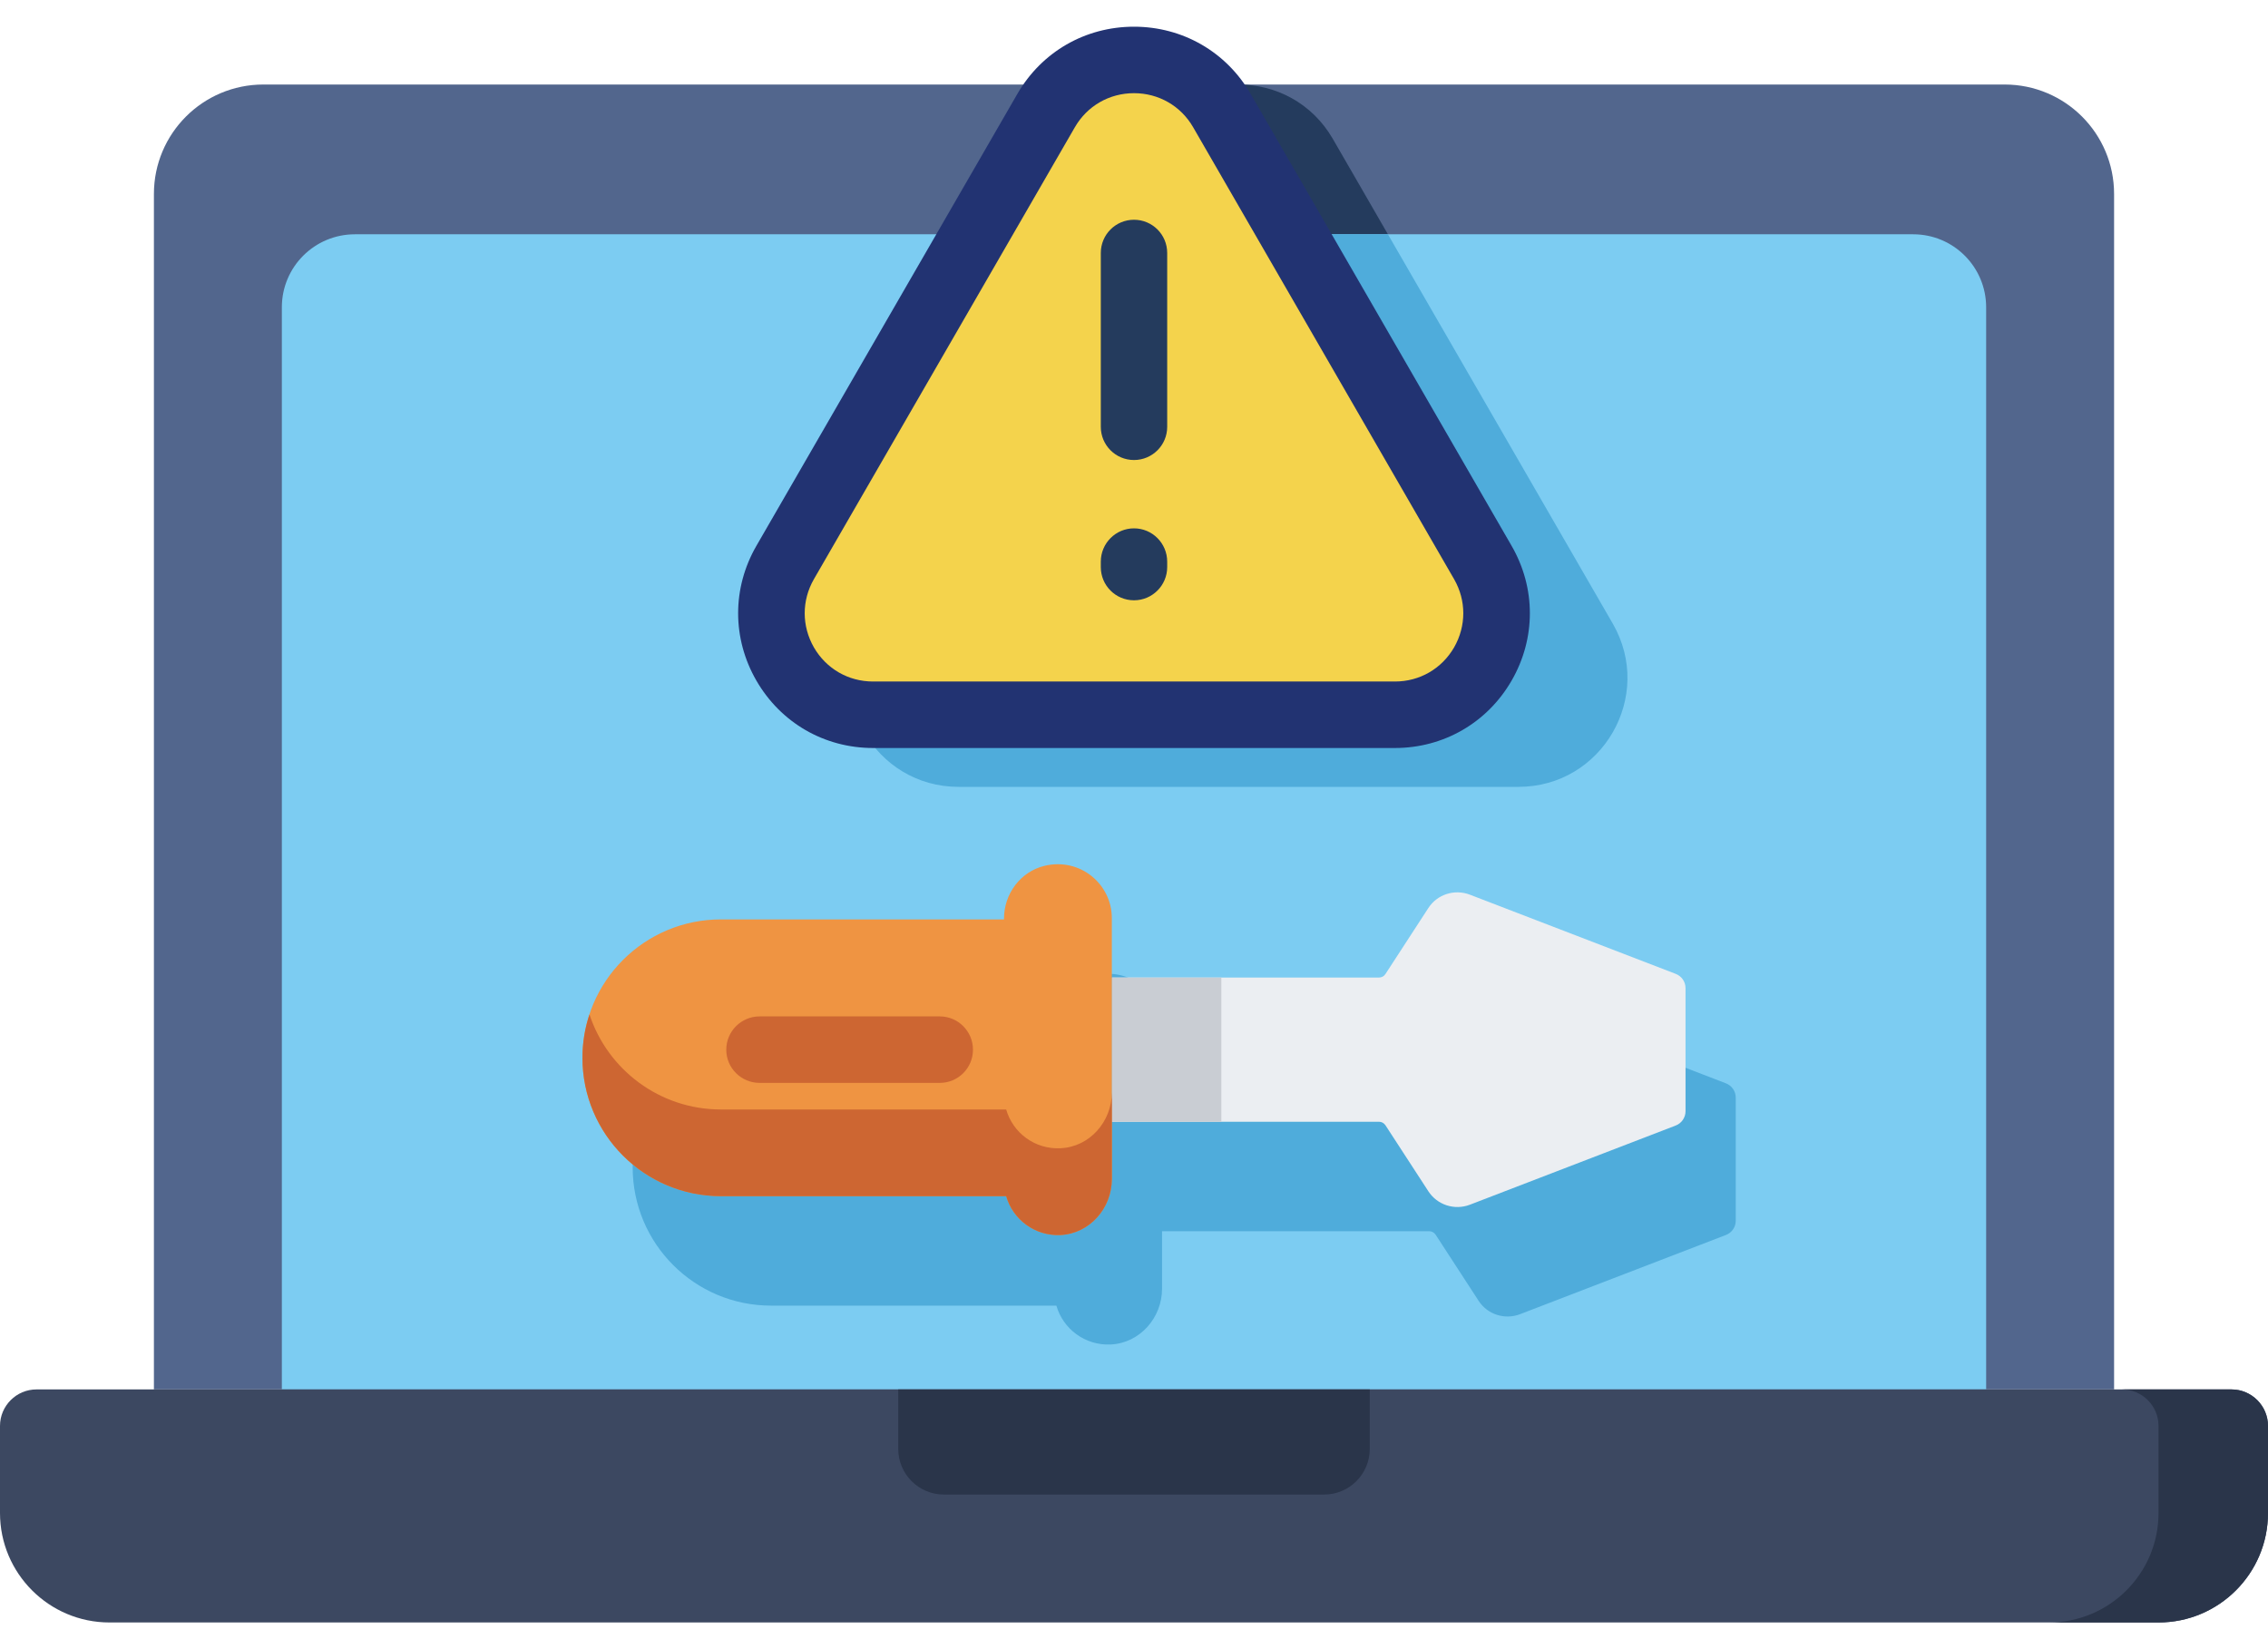 <svg width="22" height="16" viewBox="0 0 22 16" fill="none" xmlns="http://www.w3.org/2000/svg">
<path d="M1.493 1.882V13.48H20.507V1.882C20.507 1.295 20.032 0.82 19.445 0.82H2.555C1.968 0.82 1.493 1.295 1.493 1.882Z" fill="#52668D"/>
<path d="M11.1 1.348L8.385 6.05C7.978 6.754 8.486 7.634 9.299 7.634H14.729C15.542 7.634 16.05 6.754 15.644 6.05L12.929 1.348C12.523 0.644 11.506 0.644 11.1 1.348Z" fill="#243B5D"/>
<path d="M2.734 13.48V2.981C2.734 2.59 3.051 2.273 3.443 2.273H18.558C18.949 2.273 19.266 2.59 19.266 2.981V13.48H2.734V13.48Z" fill="#7CCCF2"/>
<path d="M9.299 7.634H14.729C15.542 7.634 16.05 6.754 15.644 6.05L13.463 2.273H10.565L8.385 6.05C7.978 6.754 8.486 7.634 9.299 7.634Z" fill="#4FACDB"/>
<path d="M16.741 10.51L14.745 9.742C14.596 9.685 14.428 9.74 14.342 9.873L13.926 10.513C13.912 10.534 13.888 10.547 13.863 10.547H11.272V9.971C11.272 9.64 10.964 9.38 10.62 9.463C10.386 9.519 10.226 9.735 10.226 9.975V9.983H7.479C6.738 9.983 6.137 10.584 6.137 11.325C6.137 12.066 6.738 12.667 7.479 12.667H10.247C10.312 12.893 10.525 13.056 10.775 13.044C11.057 13.03 11.272 12.785 11.272 12.503V11.945H13.863C13.888 11.945 13.912 11.958 13.926 11.979L14.342 12.619C14.428 12.753 14.596 12.807 14.745 12.75L16.741 11.982C16.799 11.96 16.837 11.905 16.837 11.843V10.649C16.837 10.587 16.799 10.532 16.741 10.51Z" fill="#4FACDB"/>
<path d="M0 14.679V13.834C0 13.639 0.159 13.48 0.354 13.48H21.646C21.841 13.48 22 13.639 22 13.834V14.679C22 15.265 21.524 15.741 20.938 15.741H1.062C0.476 15.741 0 15.265 0 14.679Z" fill="#3C4861"/>
<path d="M21.646 13.48H20.584C20.779 13.48 20.938 13.639 20.938 13.834V14.679C20.938 15.265 20.462 15.741 19.875 15.741H20.938C21.524 15.741 22 15.265 22 14.679V13.834C22 13.639 21.841 13.48 21.646 13.48Z" fill="#2A354A"/>
<path d="M8.713 14.057V13.48H13.287V14.057C13.287 14.301 13.089 14.5 12.844 14.5H9.156C8.911 14.5 8.713 14.301 8.713 14.057Z" fill="#2A354A"/>
<path d="M10.147 1.074L7.616 5.457C7.237 6.114 7.711 6.934 8.469 6.934H13.531C14.289 6.934 14.763 6.114 14.384 5.457L11.853 1.074C11.474 0.417 10.526 0.417 10.147 1.074Z" fill="#F4D34C"/>
<path d="M13.531 7.257H8.469C7.996 7.257 7.573 7.012 7.337 6.603C7.101 6.194 7.101 5.705 7.337 5.296L9.868 0.912C10.104 0.503 10.527 0.259 11 0.259C11.472 0.259 11.896 0.503 12.132 0.912L14.663 5.296C14.899 5.705 14.899 6.194 14.663 6.603C14.427 7.012 14.003 7.257 13.531 7.257ZM10.426 1.235L7.895 5.619C7.776 5.826 7.776 6.073 7.895 6.281C8.015 6.488 8.229 6.612 8.469 6.612H13.531C13.771 6.612 13.985 6.488 14.105 6.281C14.224 6.073 14.224 5.826 14.105 5.619L11.574 1.235C11.454 1.027 11.239 0.904 11 0.904C10.761 0.904 10.546 1.027 10.426 1.235Z" fill="#223372"/>
<path d="M11 4.463C10.822 4.463 10.678 4.319 10.678 4.141V2.454C10.678 2.276 10.822 2.132 11 2.132C11.178 2.132 11.322 2.276 11.322 2.454V4.141C11.322 4.319 11.178 4.463 11 4.463Z" fill="#243B5D"/>
<path d="M11 5.824C10.822 5.824 10.678 5.68 10.678 5.502V5.449C10.678 5.271 10.822 5.126 11 5.126C11.178 5.126 11.322 5.271 11.322 5.449V5.502C11.322 5.679 11.178 5.824 11 5.824Z" fill="#243B5D"/>
<path d="M14.258 8.68L16.254 9.448C16.312 9.47 16.35 9.525 16.35 9.587V10.781C16.35 10.842 16.312 10.898 16.254 10.92L14.258 11.688C14.109 11.745 13.941 11.69 13.855 11.557L13.439 10.917C13.425 10.896 13.402 10.883 13.376 10.883H10.785V9.484H13.376C13.402 9.484 13.425 9.472 13.439 9.45L13.855 8.81C13.941 8.677 14.109 8.623 14.258 8.68Z" fill="#EBEEF2"/>
<path d="M11.847 9.484H10.785V10.883H11.847V9.484Z" fill="#C9CDD3"/>
<path d="M10.785 8.908V11.44C10.785 11.722 10.57 11.968 10.288 11.982C10.038 11.994 9.825 11.831 9.76 11.605H6.993C6.251 11.605 5.65 11.004 5.65 10.262C5.65 9.521 6.251 8.92 6.993 8.92H9.739V8.912C9.739 8.672 9.899 8.456 10.133 8.4C10.477 8.318 10.785 8.577 10.785 8.908Z" fill="#EF9442"/>
<path d="M10.288 11.14C10.038 11.153 9.825 10.99 9.76 10.764H6.993C6.398 10.764 5.894 10.377 5.718 9.842C5.674 9.974 5.65 10.116 5.65 10.263C5.65 11.004 6.251 11.605 6.993 11.605H9.76C9.825 11.831 10.038 11.994 10.288 11.982C10.57 11.968 10.785 11.722 10.785 11.44V10.599C10.785 10.881 10.57 11.127 10.288 11.14Z" fill="#CD6632"/>
<path d="M9.116 10.506H7.368C7.19 10.506 7.045 10.362 7.045 10.184C7.045 10.006 7.19 9.861 7.368 9.861H9.116C9.294 9.861 9.438 10.006 9.438 10.184C9.438 10.362 9.294 10.506 9.116 10.506Z" fill="#CD6632"/>
</svg>
